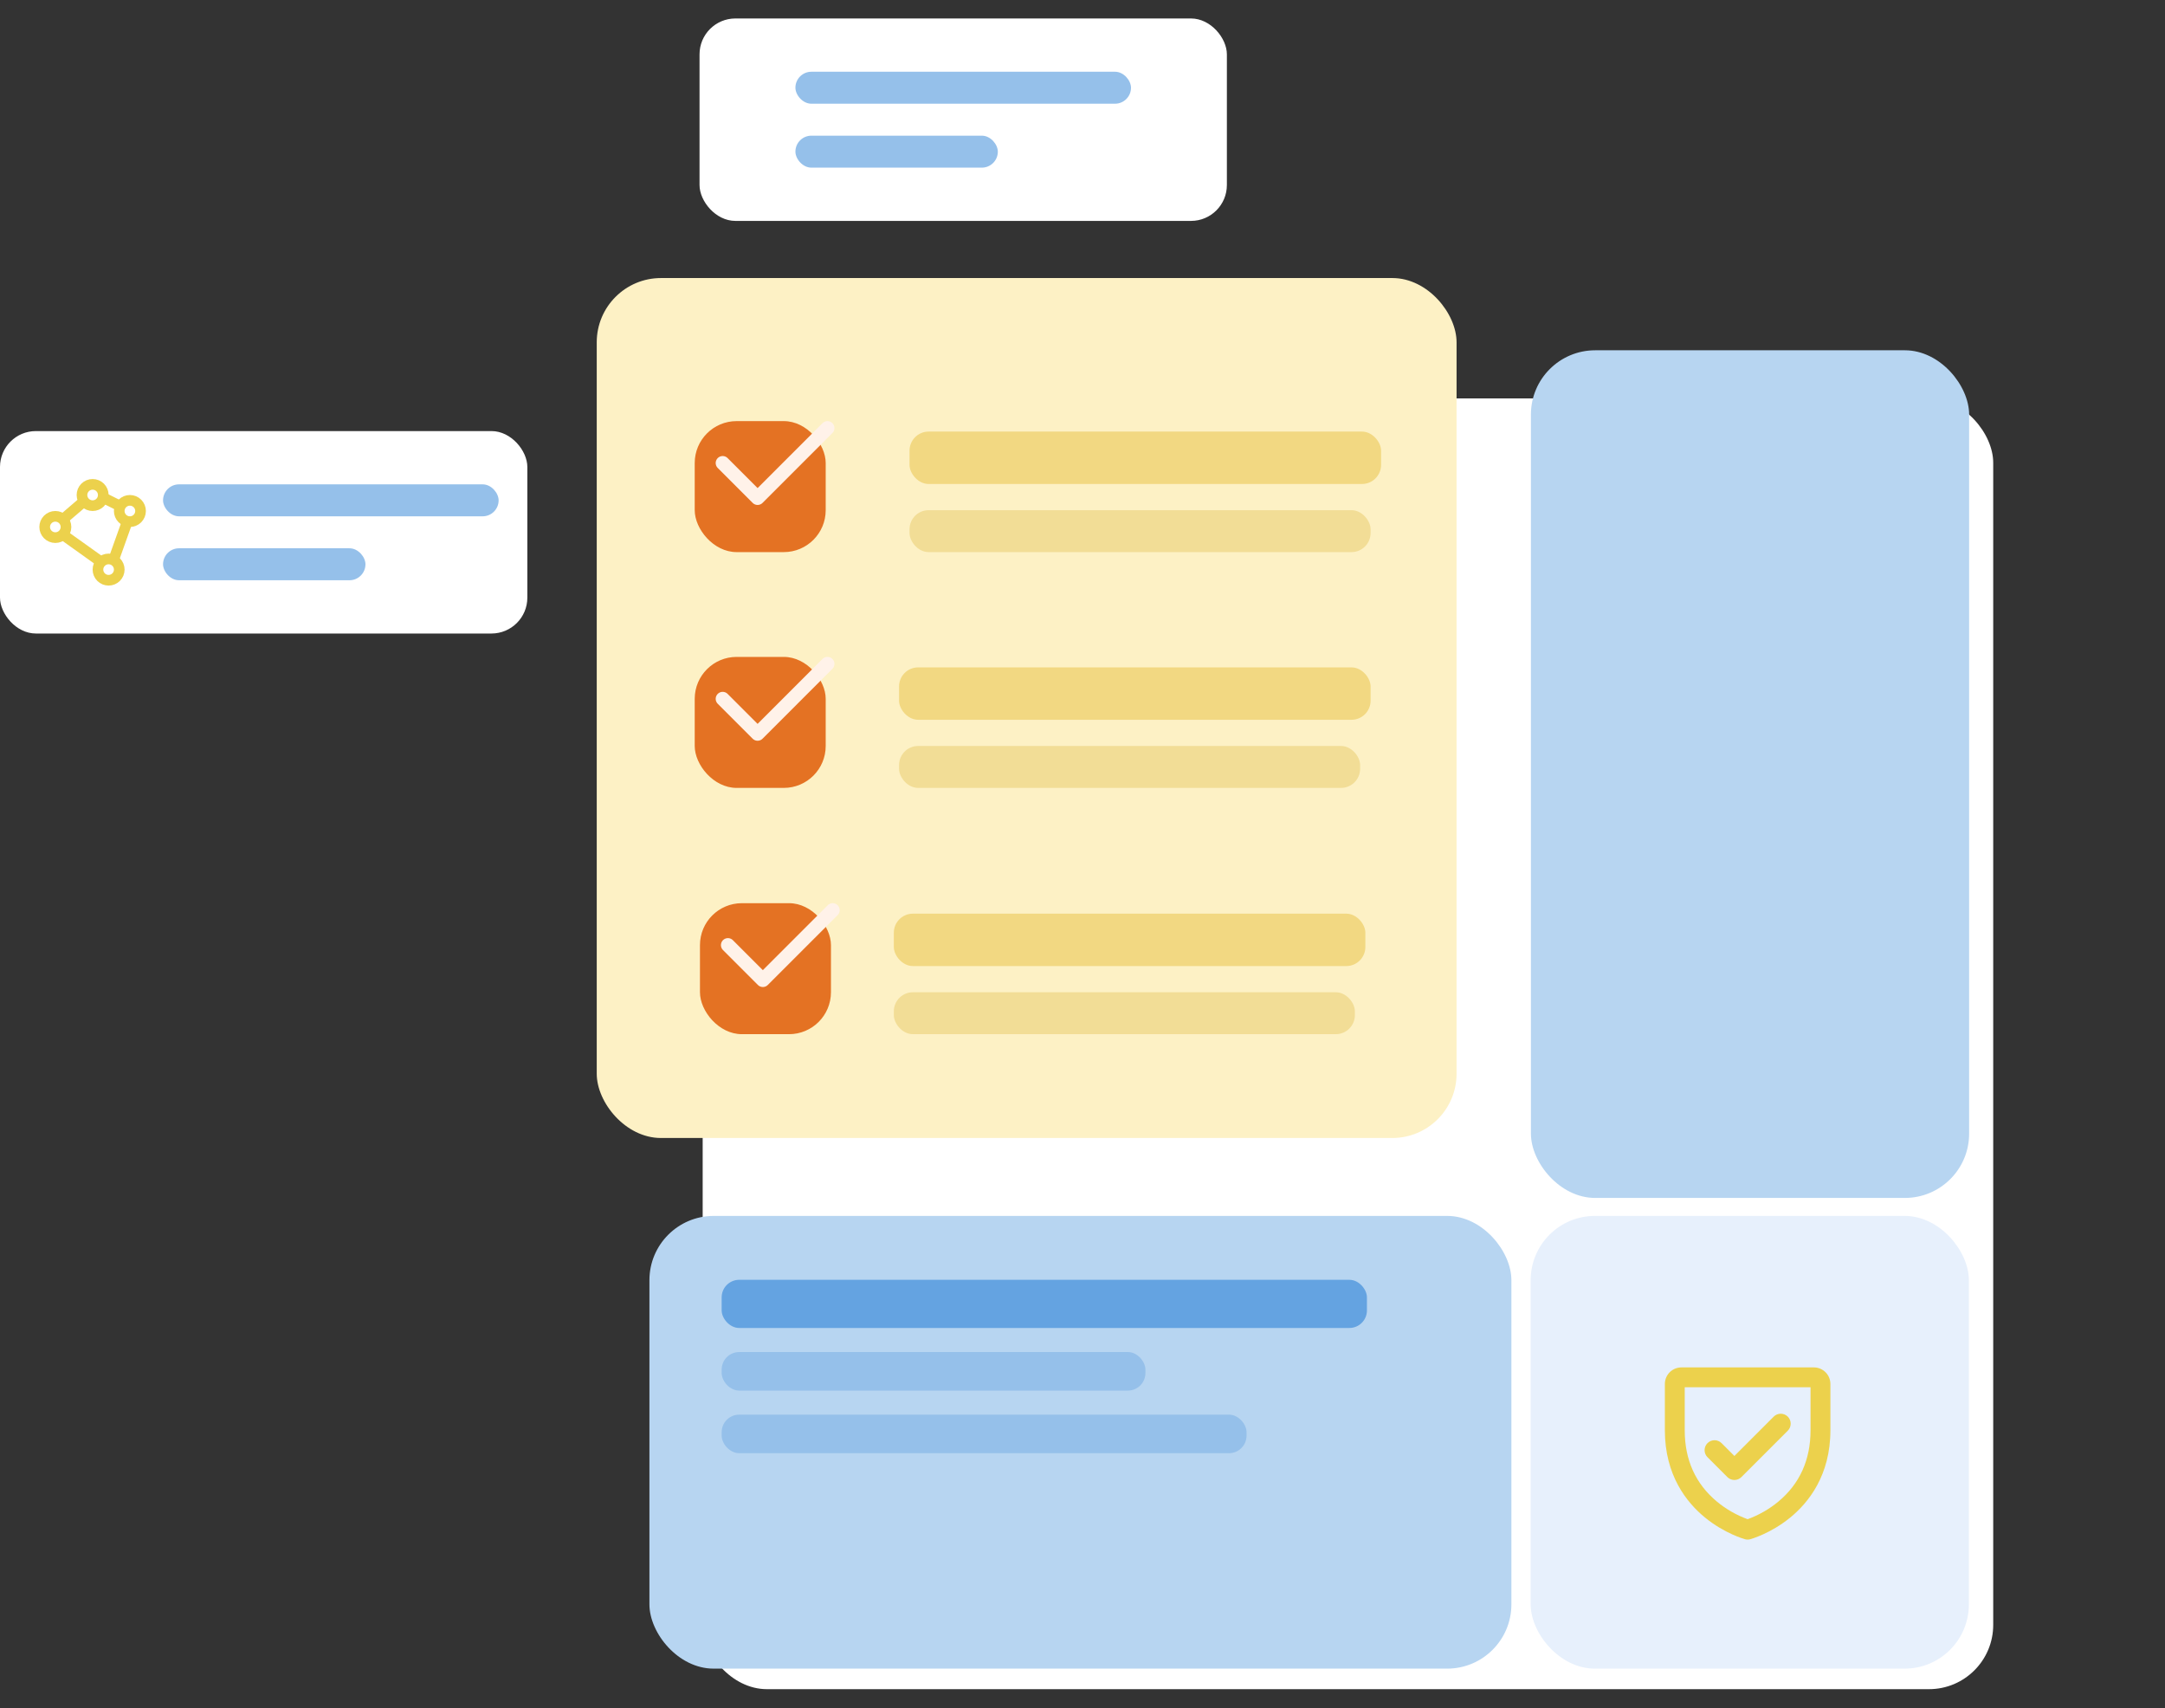 <svg width="469" height="370" viewBox="0 0 469 370" fill="none" xmlns="http://www.w3.org/2000/svg">
<rect x="0" y="0" width="469" height="370" fill="#333333" stroke="none"/>
<rect x="152.219" y="86.302" width="279.568" height="279.568" rx="13.92" fill="white"/>
<rect x="129.27" y="60.223" width="186.264" height="186.264" rx="13.92" fill="#FDF1C5"/>
<rect x="150.496" y="91.21" width="28.374" height="28.374" rx="9.08" fill="#E47223"/>
<g clip-path="url(#clip0_8033_7316)">
<path d="M156.551 100.289L164.117 107.856L179.25 92.723" stroke="#FFF2E9" stroke-width="3.027" stroke-linecap="round" stroke-linejoin="round"/>
</g>
<rect x="197.031" y="93.48" width="102.147" height="11.35" rx="4.134" fill="#F2D882"/>
<rect x="197.031" y="110.504" width="99.877" height="9.08" rx="4.134" fill="#F2DD96"/>
<rect x="150.496" y="142.283" width="28.374" height="28.374" rx="9.08" fill="#E47223"/>
<g clip-path="url(#clip1_8033_7316)">
<path d="M156.551 151.364L164.117 158.93L179.25 143.797" stroke="#FFF2E9" stroke-width="3.027" stroke-linecap="round" stroke-linejoin="round"/>
</g>
<rect x="194.762" y="144.553" width="102.147" height="11.35" rx="4.134" fill="#F2D882"/>
<rect x="194.762" y="161.578" width="99.877" height="9.08" rx="4.134" fill="#F2DD96"/>
<rect x="151.633" y="195.626" width="28.374" height="28.374" rx="9.08" fill="#E47223"/>
<g clip-path="url(#clip2_8033_7316)">
<path d="M157.688 204.706L165.254 212.272L180.387 197.139" stroke="#FFF2E9" stroke-width="3.027" stroke-linecap="round" stroke-linejoin="round"/>
</g>
<rect x="193.629" y="197.896" width="102.147" height="11.35" rx="4.134" fill="#F2D882"/>
<rect x="193.629" y="214.92" width="99.877" height="9.08" rx="4.134" fill="#F2DD96"/>
<rect x="140.684" y="263.363" width="186.727" height="98.058" rx="13.92" fill="#B7D5F1"/>
<rect x="156.332" y="277.202" width="139.784" height="10.432" rx="3.8" fill="#64A3E1"/>
<rect x="156.332" y="292.849" width="91.799" height="8.345" rx="3.8" fill="#95C0EA"/>
<rect x="156.332" y="306.41" width="113.705" height="8.345" rx="3.8" fill="#95C0EA"/>
<rect x="331.586" y="263.363" width="94.928" height="98.058" rx="13.92" fill="#E7F0FC"/>
<path d="M392.929 296.174H364.242C363.291 296.174 362.379 296.552 361.707 297.224C361.034 297.897 360.656 298.809 360.656 299.76V309.8C360.656 319.534 365.375 325.438 369.334 328.678C373.585 332.155 377.84 333.34 378.019 333.392C378.39 333.492 378.781 333.492 379.152 333.392C379.332 333.341 383.586 332.155 387.837 328.678C391.796 325.438 396.515 319.534 396.515 309.8V299.76C396.515 298.809 396.137 297.897 395.465 297.224C394.792 296.552 393.88 296.174 392.929 296.174ZM392.212 309.8C392.212 316.203 389.865 321.399 385.236 325.246C383.251 326.884 381.002 328.171 378.586 329.053C376.169 328.171 373.92 326.884 371.936 325.246C367.306 321.399 364.959 316.203 364.959 309.8V300.477H392.212V309.8ZM369.892 315.625C369.692 315.425 369.533 315.188 369.424 314.926C369.316 314.665 369.26 314.384 369.26 314.101C369.26 313.818 369.316 313.538 369.424 313.277C369.533 313.015 369.692 312.778 369.892 312.577C370.092 312.377 370.329 312.219 370.591 312.11C370.852 312.002 371.133 311.946 371.416 311.946C371.699 311.946 371.979 312.002 372.24 312.11C372.502 312.219 372.74 312.377 372.94 312.577L375.717 315.358L384.235 306.838C384.639 306.434 385.188 306.207 385.759 306.207C386.331 306.207 386.879 306.434 387.283 306.838C387.687 307.242 387.914 307.791 387.914 308.362C387.914 308.934 387.687 309.482 387.283 309.886L377.243 319.927C377.043 320.127 376.805 320.286 376.544 320.395C376.282 320.504 376.002 320.56 375.719 320.56C375.436 320.56 375.155 320.504 374.894 320.395C374.632 320.286 374.395 320.127 374.195 319.927L369.892 315.625Z" fill="#ECD14C"/>
<rect x="331.641" y="75.871" width="94.928" height="183.597" rx="13.92" fill="#B7D5F1"/>
<rect y="93.37" width="114.238" height="43.849" rx="7.771" fill="white"/>
<g clip-path="url(#clip3_8033_7316)">
<path d="M17.758 107.217C17.758 107.829 18.001 108.416 18.434 108.849C18.867 109.282 19.454 109.525 20.066 109.525C20.678 109.525 21.265 109.282 21.698 108.849C22.13 108.416 22.373 107.829 22.373 107.217C22.373 106.605 22.13 106.018 21.698 105.585C21.265 105.152 20.678 104.909 20.066 104.909C19.454 104.909 18.867 105.152 18.434 105.585C18.001 106.018 17.758 106.605 17.758 107.217Z" stroke="#ECD14C" stroke-width="2.308" stroke-linecap="round" stroke-linejoin="round"/>
<path d="M25.832 110.679C25.832 111.291 26.075 111.878 26.508 112.311C26.941 112.744 27.528 112.987 28.14 112.987C28.752 112.987 29.339 112.744 29.772 112.311C30.205 111.878 30.448 111.291 30.448 110.679C30.448 110.067 30.205 109.48 29.772 109.047C29.339 108.614 28.752 108.371 28.14 108.371C27.528 108.371 26.941 108.614 26.508 109.047C26.075 109.48 25.832 110.067 25.832 110.679Z" stroke="#ECD14C" stroke-width="2.308" stroke-linecap="round" stroke-linejoin="round"/>
<path d="M9.68 114.141C9.68 114.753 9.923 115.34 10.356 115.773C10.788 116.205 11.376 116.448 11.988 116.448C12.6 116.448 13.187 116.205 13.619 115.773C14.052 115.34 14.295 114.753 14.295 114.141C14.295 113.529 14.052 112.942 13.619 112.509C13.187 112.076 12.6 111.833 11.988 111.833C11.376 111.833 10.788 112.076 10.356 112.509C9.923 112.942 9.68 113.529 9.68 114.141Z" stroke="#ECD14C" stroke-width="2.308" stroke-linecap="round" stroke-linejoin="round"/>
<path d="M21.219 123.372C21.219 123.984 21.462 124.571 21.895 125.004C22.328 125.437 22.915 125.68 23.527 125.68C24.139 125.68 24.726 125.437 25.159 125.004C25.591 124.571 25.834 123.984 25.834 123.372C25.834 122.76 25.591 122.173 25.159 121.74C24.726 121.307 24.139 121.064 23.527 121.064C22.915 121.064 22.328 121.307 21.895 121.74C21.462 122.173 21.219 122.76 21.219 123.372Z" stroke="#ECD14C" stroke-width="2.308" stroke-linecap="round" stroke-linejoin="round"/>
<path d="M13.723 112.41L17.761 108.948" stroke="#ECD14C" stroke-width="2.308" stroke-linecap="round" stroke-linejoin="round"/>
<path d="M22.371 107.794L25.833 109.525" stroke="#ECD14C" stroke-width="2.308" stroke-linecap="round" stroke-linejoin="round"/>
<path d="M27.564 112.987L24.68 121.064" stroke="#ECD14C" stroke-width="2.308" stroke-linecap="round" stroke-linejoin="round"/>
<path d="M21.8 121.641L13.723 115.872" stroke="#ECD14C" stroke-width="2.308" stroke-linecap="round" stroke-linejoin="round"/>
</g>
<rect x="35.32" y="104.909" width="72.697" height="6.924" rx="3.462" fill="#95C0EA"/>
<rect x="35.32" y="118.757" width="43.849" height="6.924" rx="3.462" fill="#95C0EA"/>
<rect x="151.539" y="4" width="114.238" height="43.849" rx="7.771" fill="white"/>
<rect x="172.309" y="15.539" width="72.697" height="6.924" rx="3.462" fill="#95C0EA"/>
<rect x="172.309" y="29.387" width="43.849" height="6.924" rx="3.462" fill="#95C0EA"/>
<defs>
<clipPath id="clip0_8033_7316">
<rect width="36.319" height="36.319" fill="white" transform="translate(145.957 82.13)"/>
</clipPath>
<clipPath id="clip1_8033_7316">
<rect width="36.319" height="36.319" fill="white" transform="translate(145.957 133.204)"/>
</clipPath>
<clipPath id="clip2_8033_7316">
<rect width="36.319" height="36.319" fill="white" transform="translate(147.094 186.546)"/>
</clipPath>
<clipPath id="clip3_8033_7316">
<rect width="27.694" height="27.694" fill="white" transform="translate(6.219 101.448)"/>
</clipPath>
</defs>
</svg>
